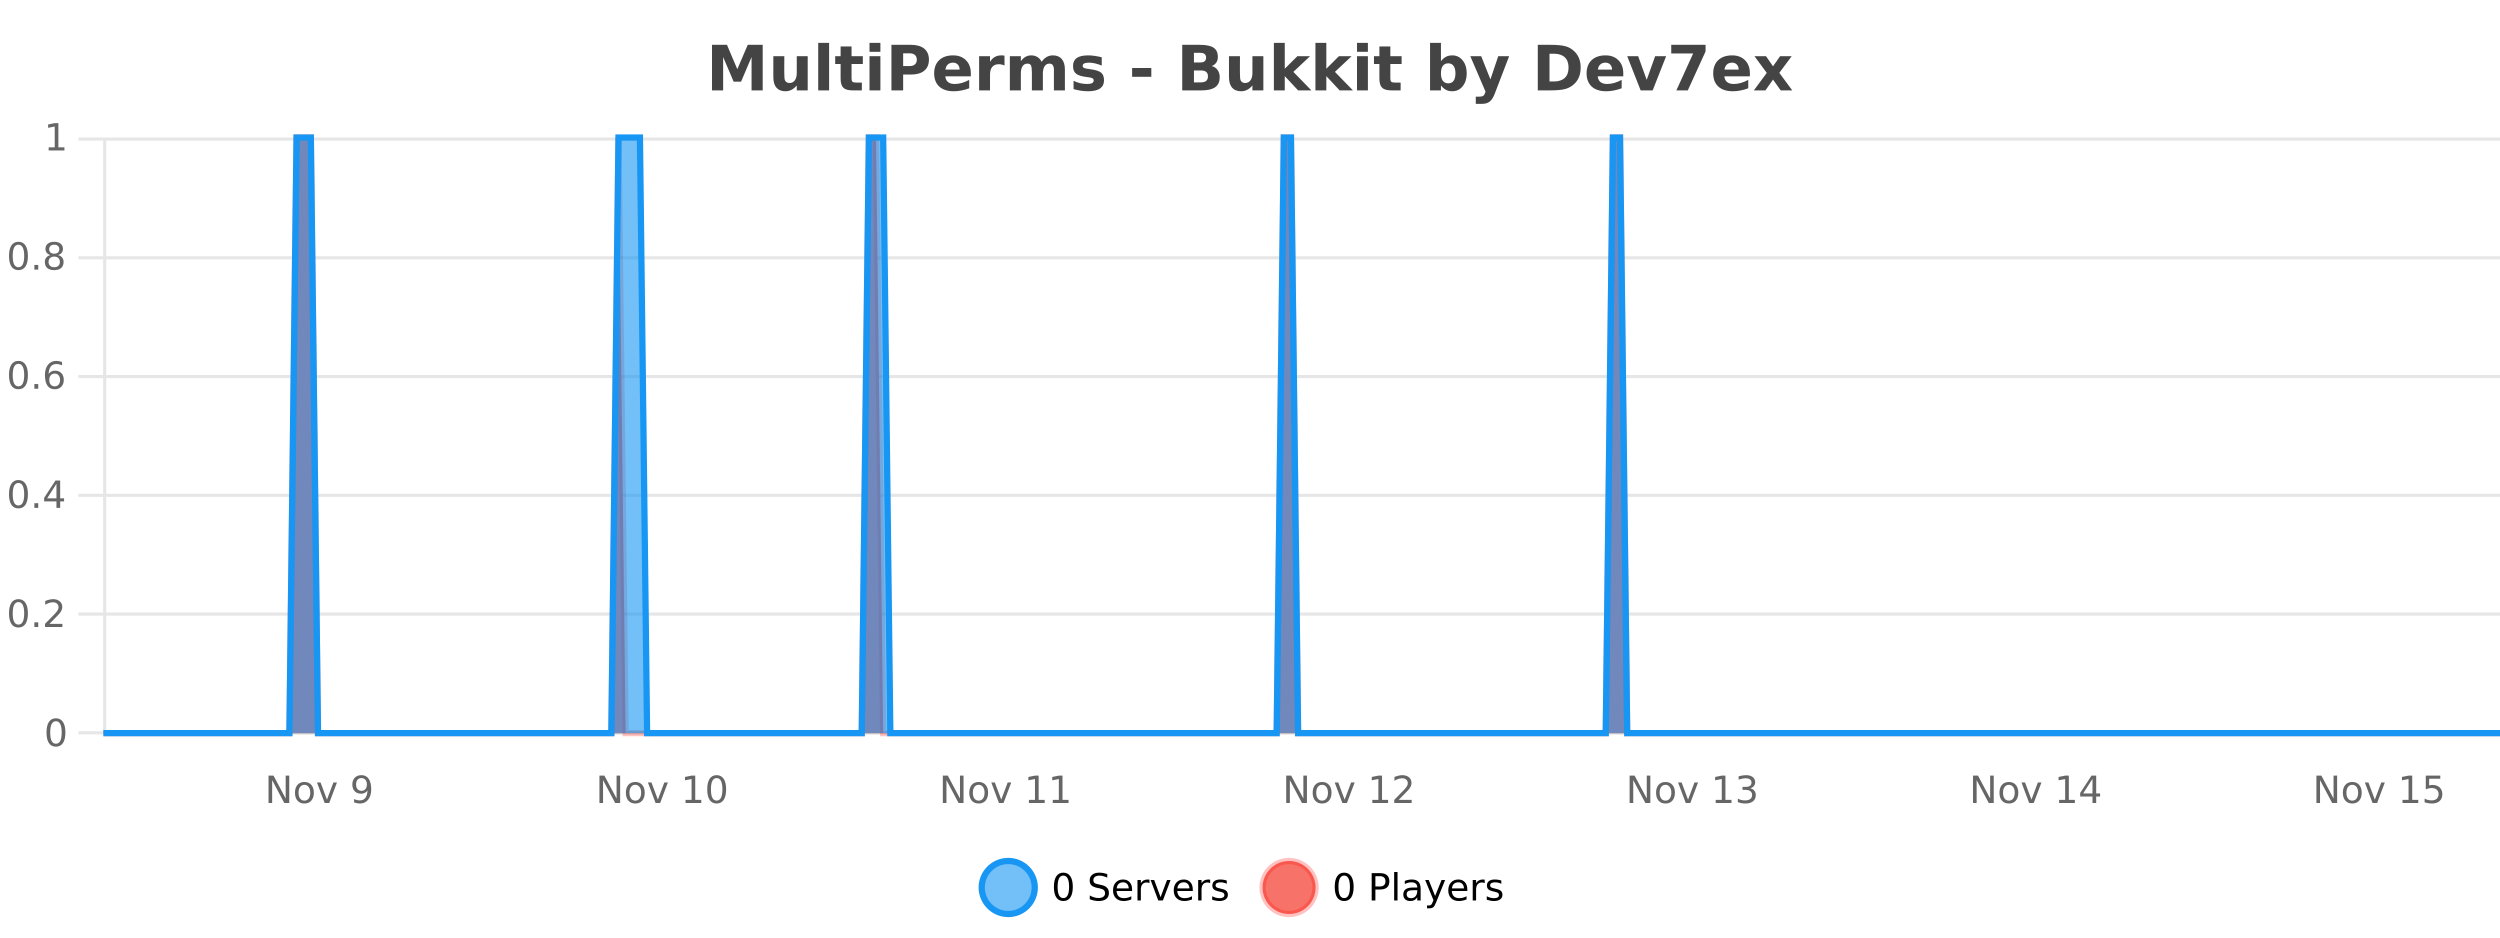 <?xml version="1.0" encoding="UTF-8"?>
<svg xmlns="http://www.w3.org/2000/svg" xmlns:xlink="http://www.w3.org/1999/xlink" width="800pt" height="300pt" viewBox="0 0 800 300" version="1.1">
<defs>
<clipPath id="clip1">
  <path d="M 285 263 L 360 263 L 360 300 L 285 300 Z M 285 263 "/>
</clipPath>
<clipPath id="clip2">
  <path d="M 375 263 L 450 263 L 450 300 L 375 300 Z M 375 263 "/>
</clipPath>
<clipPath id="clip3">
  <path d="M 33.086 44 L 800 44 L 800 234.602 L 33.086 234.602 Z M 33.086 44 "/>
</clipPath>
<clipPath id="clip4">
  <path d="M 32.086 43 L 800 43 L 800 235.602 L 32.086 235.602 Z M 32.086 43 "/>
</clipPath>
<clipPath id="clip5">
  <path d="M 33.086 44 L 800 44 L 800 234.602 L 33.086 234.602 Z M 33.086 44 "/>
</clipPath>
<clipPath id="clip6">
  <path d="M 32.086 43 L 800 43 L 800 235.602 L 32.086 235.602 Z M 32.086 43 "/>
</clipPath>
</defs>
<g id="surface95971">
<rect x="0" y="0" width="800" height="300" style="fill:rgb(100%,100%,100%);fill-opacity:1;stroke:none;"/>
<path style="fill:none;stroke-width:1;stroke-linecap:butt;stroke-linejoin:miter;stroke:rgb(0%,0%,0%);stroke-opacity:0.098;stroke-miterlimit:10;" d="M 34 234.5 L 800 234.5 "/>
<path style="fill:none;stroke-width:1;stroke-linecap:butt;stroke-linejoin:miter;stroke:rgb(0%,0%,0%);stroke-opacity:0.098;stroke-miterlimit:10;" d="M 25.086 234.5 L 33 234.5 "/>
<path style="fill:none;stroke-width:1;stroke-linecap:butt;stroke-linejoin:miter;stroke:rgb(0%,0%,0%);stroke-opacity:0.098;stroke-miterlimit:10;" d="M 34 196.5 L 800 196.5 "/>
<path style="fill:none;stroke-width:1;stroke-linecap:butt;stroke-linejoin:miter;stroke:rgb(0%,0%,0%);stroke-opacity:0.098;stroke-miterlimit:10;" d="M 25.086 196.5 L 33 196.5 "/>
<path style="fill:none;stroke-width:1;stroke-linecap:butt;stroke-linejoin:miter;stroke:rgb(0%,0%,0%);stroke-opacity:0.098;stroke-miterlimit:10;" d="M 34 158.5 L 800 158.5 "/>
<path style="fill:none;stroke-width:1;stroke-linecap:butt;stroke-linejoin:miter;stroke:rgb(0%,0%,0%);stroke-opacity:0.098;stroke-miterlimit:10;" d="M 25.086 158.5 L 33 158.5 "/>
<path style="fill:none;stroke-width:1;stroke-linecap:butt;stroke-linejoin:miter;stroke:rgb(0%,0%,0%);stroke-opacity:0.098;stroke-miterlimit:10;" d="M 34 120.5 L 800 120.5 "/>
<path style="fill:none;stroke-width:1;stroke-linecap:butt;stroke-linejoin:miter;stroke:rgb(0%,0%,0%);stroke-opacity:0.098;stroke-miterlimit:10;" d="M 25.086 120.5 L 33 120.5 "/>
<path style="fill:none;stroke-width:1;stroke-linecap:butt;stroke-linejoin:miter;stroke:rgb(0%,0%,0%);stroke-opacity:0.098;stroke-miterlimit:10;" d="M 34 82.5 L 800 82.5 "/>
<path style="fill:none;stroke-width:1;stroke-linecap:butt;stroke-linejoin:miter;stroke:rgb(0%,0%,0%);stroke-opacity:0.098;stroke-miterlimit:10;" d="M 25.086 82.5 L 33 82.5 "/>
<path style="fill:none;stroke-width:1;stroke-linecap:butt;stroke-linejoin:miter;stroke:rgb(0%,0%,0%);stroke-opacity:0.098;stroke-miterlimit:10;" d="M 34 44.5 L 800 44.5 "/>
<path style="fill:none;stroke-width:1;stroke-linecap:butt;stroke-linejoin:miter;stroke:rgb(0%,0%,0%);stroke-opacity:0.098;stroke-miterlimit:10;" d="M 25.086 44.5 L 33 44.5 "/>
<path style=" stroke:none;fill-rule:nonzero;fill:rgb(9.02%,58.824%,95.294%);fill-opacity:0.6;" d="M 331.121 284 C 331.121 288.688 327.324 292.484 322.637 292.484 C 317.953 292.484 314.152 288.688 314.152 284 C 314.152 279.312 317.953 275.516 322.637 275.516 C 327.324 275.516 331.121 279.312 331.121 284 Z M 331.121 284 "/>
<g clip-path="url(#clip1)" clip-rule="nonzero">
<path style="fill:none;stroke-width:2;stroke-linecap:butt;stroke-linejoin:miter;stroke:rgb(9.02%,58.824%,95.294%);stroke-opacity:1;stroke-miterlimit:10;" d="M 331.121 284 C 331.121 288.688 327.324 292.484 322.637 292.484 C 317.953 292.484 314.152 288.688 314.152 284 C 314.152 279.312 317.953 275.516 322.637 275.516 C 327.324 275.516 331.121 279.312 331.121 284 Z M 331.121 284 "/>
</g>
<path style=" stroke:none;fill-rule:nonzero;fill:rgb(0%,0%,0%);fill-opacity:1;" d="M 340.266 280.188 C 339.66 280.188 339.203 280.492 338.891 281.094 C 338.586 281.688 338.438 282.59 338.438 283.797 C 338.438 284.996 338.586 285.898 338.891 286.5 C 339.203 287.094 339.66 287.391 340.266 287.391 C 340.879 287.391 341.336 287.094 341.641 286.5 C 341.953 285.898 342.109 284.996 342.109 283.797 C 342.109 282.59 341.953 281.688 341.641 281.094 C 341.336 280.492 340.879 280.188 340.266 280.188 Z M 340.266 279.25 C 341.242 279.25 341.992 279.641 342.516 280.422 C 343.035 281.195 343.297 282.32 343.297 283.797 C 343.297 285.266 343.035 286.391 342.516 287.172 C 341.992 287.945 341.242 288.328 340.266 288.328 C 339.285 288.328 338.535 287.945 338.016 287.172 C 337.504 286.391 337.25 285.266 337.25 283.797 C 337.25 282.32 337.504 281.195 338.016 280.422 C 338.535 279.641 339.285 279.25 340.266 279.25 Z M 354.32 279.688 L 354.32 280.844 C 353.871 280.637 353.445 280.48 353.039 280.375 C 352.641 280.262 352.262 280.203 351.898 280.203 C 351.25 280.203 350.75 280.328 350.398 280.578 C 350.055 280.828 349.883 281.188 349.883 281.656 C 349.883 282.043 349.996 282.336 350.227 282.531 C 350.453 282.73 350.898 282.887 351.555 283 L 352.258 283.156 C 353.141 283.324 353.793 283.621 354.211 284.047 C 354.637 284.465 354.852 285.027 354.852 285.734 C 354.852 286.59 354.562 287.234 353.992 287.672 C 353.43 288.109 352.594 288.328 351.492 288.328 C 351.086 288.328 350.648 288.281 350.18 288.188 C 349.711 288.094 349.227 287.953 348.727 287.766 L 348.727 286.547 C 349.203 286.82 349.672 287.023 350.133 287.156 C 350.602 287.293 351.055 287.359 351.492 287.359 C 352.168 287.359 352.688 287.23 353.055 286.969 C 353.43 286.699 353.617 286.32 353.617 285.828 C 353.617 285.402 353.48 285.07 353.211 284.828 C 352.949 284.578 352.516 284.398 351.914 284.281 L 351.195 284.141 C 350.309 283.965 349.668 283.688 349.273 283.312 C 348.887 282.938 348.695 282.418 348.695 281.75 C 348.695 280.969 348.965 280.359 349.508 279.922 C 350.047 279.477 350.797 279.25 351.758 279.25 C 352.172 279.25 352.59 279.289 353.008 279.359 C 353.434 279.434 353.871 279.543 354.32 279.688 Z M 362.266 284.609 L 362.266 285.125 L 357.297 285.125 C 357.348 285.875 357.57 286.445 357.969 286.828 C 358.375 287.215 358.93 287.406 359.641 287.406 C 360.055 287.406 360.457 287.359 360.844 287.266 C 361.238 287.164 361.629 287.008 362.016 286.797 L 362.016 287.828 C 361.617 287.984 361.219 288.105 360.812 288.188 C 360.406 288.281 359.992 288.328 359.578 288.328 C 358.535 288.328 357.707 288.027 357.094 287.422 C 356.477 286.809 356.172 285.98 356.172 284.938 C 356.172 283.867 356.461 283.016 357.047 282.391 C 357.629 281.758 358.41 281.438 359.391 281.438 C 360.273 281.438 360.973 281.727 361.484 282.297 C 362.004 282.859 362.266 283.633 362.266 284.609 Z M 361.188 284.281 C 361.176 283.699 361.008 283.23 360.688 282.875 C 360.363 282.523 359.938 282.344 359.406 282.344 C 358.801 282.344 358.316 282.516 357.953 282.859 C 357.598 283.203 357.395 283.684 357.344 284.297 Z M 367.836 282.594 C 367.711 282.531 367.574 282.484 367.43 282.453 C 367.293 282.414 367.137 282.391 366.961 282.391 C 366.355 282.391 365.887 282.59 365.555 282.984 C 365.23 283.383 365.07 283.953 365.07 284.703 L 365.07 288.156 L 363.992 288.156 L 363.992 281.594 L 365.07 281.594 L 365.07 282.609 C 365.297 282.215 365.594 281.922 365.961 281.734 C 366.324 281.539 366.766 281.438 367.289 281.438 C 367.359 281.438 367.438 281.445 367.523 281.453 C 367.617 281.465 367.715 281.48 367.82 281.5 Z M 368.195 281.594 L 369.336 281.594 L 371.383 287.094 L 373.445 281.594 L 374.586 281.594 L 372.117 288.156 L 370.648 288.156 Z M 381.688 284.609 L 381.688 285.125 L 376.719 285.125 C 376.77 285.875 376.992 286.445 377.391 286.828 C 377.797 287.215 378.352 287.406 379.062 287.406 C 379.477 287.406 379.879 287.359 380.266 287.266 C 380.66 287.164 381.051 287.008 381.438 286.797 L 381.438 287.828 C 381.039 287.984 380.641 288.105 380.234 288.188 C 379.828 288.281 379.414 288.328 379 288.328 C 377.957 288.328 377.129 288.027 376.516 287.422 C 375.898 286.809 375.594 285.98 375.594 284.938 C 375.594 283.867 375.883 283.016 376.469 282.391 C 377.051 281.758 377.832 281.438 378.812 281.438 C 379.695 281.438 380.395 281.727 380.906 282.297 C 381.426 282.859 381.688 283.633 381.688 284.609 Z M 380.609 284.281 C 380.598 283.699 380.43 283.23 380.109 282.875 C 379.785 282.523 379.359 282.344 378.828 282.344 C 378.223 282.344 377.738 282.516 377.375 282.859 C 377.02 283.203 376.816 283.684 376.766 284.297 Z M 387.258 282.594 C 387.133 282.531 386.996 282.484 386.852 282.453 C 386.715 282.414 386.559 282.391 386.383 282.391 C 385.777 282.391 385.309 282.59 384.977 282.984 C 384.652 283.383 384.492 283.953 384.492 284.703 L 384.492 288.156 L 383.414 288.156 L 383.414 281.594 L 384.492 281.594 L 384.492 282.609 C 384.719 282.215 385.016 281.922 385.383 281.734 C 385.746 281.539 386.188 281.438 386.711 281.438 C 386.781 281.438 386.859 281.445 386.945 281.453 C 387.039 281.465 387.137 281.48 387.242 281.5 Z M 392.562 281.781 L 392.562 282.812 C 392.258 282.656 391.941 282.543 391.609 282.469 C 391.285 282.387 390.945 282.344 390.594 282.344 C 390.062 282.344 389.66 282.43 389.391 282.594 C 389.117 282.75 388.984 282.996 388.984 283.328 C 388.984 283.578 389.078 283.777 389.266 283.922 C 389.461 284.059 389.852 284.188 390.438 284.312 L 390.797 284.406 C 391.566 284.562 392.113 284.793 392.438 285.094 C 392.758 285.398 392.922 285.812 392.922 286.344 C 392.922 286.961 392.676 287.445 392.188 287.797 C 391.707 288.152 391.047 288.328 390.203 288.328 C 389.848 288.328 389.477 288.289 389.094 288.219 C 388.719 288.156 388.32 288.059 387.906 287.922 L 387.906 286.797 C 388.301 287.008 388.691 287.164 389.078 287.266 C 389.461 287.371 389.848 287.422 390.234 287.422 C 390.734 287.422 391.117 287.34 391.391 287.172 C 391.672 286.996 391.812 286.746 391.812 286.422 C 391.812 286.133 391.711 285.906 391.516 285.75 C 391.316 285.594 390.883 285.445 390.219 285.297 L 389.844 285.219 C 389.176 285.074 388.691 284.855 388.391 284.562 C 388.098 284.273 387.953 283.875 387.953 283.375 C 387.953 282.75 388.172 282.273 388.609 281.938 C 389.047 281.605 389.664 281.438 390.469 281.438 C 390.863 281.438 391.238 281.469 391.594 281.531 C 391.945 281.586 392.27 281.668 392.562 281.781 Z M 332.637 277.016 "/>
<path style=" stroke:none;fill-rule:nonzero;fill:rgb(96.863%,44.706%,40.784%);fill-opacity:1;" d="M 420.988 284 C 420.988 288.688 417.191 292.484 412.504 292.484 C 407.82 292.484 404.02 288.688 404.02 284 C 404.02 279.312 407.82 275.516 412.504 275.516 C 417.191 275.516 420.988 279.312 420.988 284 Z M 420.988 284 "/>
<g clip-path="url(#clip2)" clip-rule="nonzero">
<path style="fill:none;stroke-width:2;stroke-linecap:butt;stroke-linejoin:miter;stroke:rgb(100%,4.706%,0%);stroke-opacity:0.247;stroke-miterlimit:10;" d="M 420.988 284 C 420.988 288.688 417.191 292.484 412.504 292.484 C 407.82 292.484 404.02 288.688 404.02 284 C 404.02 279.312 407.82 275.516 412.504 275.516 C 417.191 275.516 420.988 279.312 420.988 284 Z M 420.988 284 "/>
</g>
<path style=" stroke:none;fill-rule:nonzero;fill:rgb(0%,0%,0%);fill-opacity:1;" d="M 430.133 280.188 C 429.527 280.188 429.07 280.492 428.758 281.094 C 428.453 281.688 428.305 282.59 428.305 283.797 C 428.305 284.996 428.453 285.898 428.758 286.5 C 429.07 287.094 429.527 287.391 430.133 287.391 C 430.746 287.391 431.203 287.094 431.508 286.5 C 431.82 285.898 431.977 284.996 431.977 283.797 C 431.977 282.59 431.82 281.688 431.508 281.094 C 431.203 280.492 430.746 280.188 430.133 280.188 Z M 430.133 279.25 C 431.109 279.25 431.859 279.641 432.383 280.422 C 432.902 281.195 433.164 282.32 433.164 283.797 C 433.164 285.266 432.902 286.391 432.383 287.172 C 431.859 287.945 431.109 288.328 430.133 288.328 C 429.152 288.328 428.402 287.945 427.883 287.172 C 427.371 286.391 427.117 285.266 427.117 283.797 C 427.117 282.32 427.371 281.195 427.883 280.422 C 428.402 279.641 429.152 279.25 430.133 279.25 Z M 440.125 280.375 L 440.125 283.672 L 441.609 283.672 C 442.16 283.672 442.586 283.531 442.891 283.25 C 443.191 282.961 443.344 282.547 443.344 282.016 C 443.344 281.496 443.191 281.094 442.891 280.812 C 442.586 280.523 442.16 280.375 441.609 280.375 Z M 438.938 279.406 L 441.609 279.406 C 442.598 279.406 443.344 279.633 443.844 280.078 C 444.344 280.516 444.594 281.164 444.594 282.016 C 444.594 282.883 444.344 283.539 443.844 283.984 C 443.344 284.422 442.598 284.641 441.609 284.641 L 440.125 284.641 L 440.125 288.156 L 438.938 288.156 Z M 446.129 279.031 L 447.207 279.031 L 447.207 288.156 L 446.129 288.156 Z M 452.445 284.859 C 451.578 284.859 450.977 284.961 450.633 285.156 C 450.297 285.355 450.133 285.695 450.133 286.172 C 450.133 286.559 450.258 286.867 450.508 287.094 C 450.766 287.312 451.109 287.422 451.539 287.422 C 452.141 287.422 452.621 287.215 452.977 286.797 C 453.34 286.371 453.523 285.805 453.523 285.094 L 453.523 284.859 Z M 454.602 284.406 L 454.602 288.156 L 453.523 288.156 L 453.523 287.156 C 453.273 287.555 452.965 287.852 452.602 288.047 C 452.234 288.234 451.789 288.328 451.258 288.328 C 450.578 288.328 450.043 288.141 449.648 287.766 C 449.25 287.383 449.055 286.875 449.055 286.25 C 449.055 285.512 449.297 284.953 449.789 284.578 C 450.289 284.203 451.027 284.016 452.008 284.016 L 453.523 284.016 L 453.523 283.906 C 453.523 283.406 453.355 283.023 453.023 282.75 C 452.699 282.48 452.246 282.344 451.664 282.344 C 451.289 282.344 450.918 282.391 450.555 282.484 C 450.199 282.578 449.859 282.715 449.539 282.891 L 449.539 281.891 C 449.934 281.734 450.312 281.621 450.68 281.547 C 451.055 281.477 451.418 281.438 451.773 281.438 C 452.719 281.438 453.43 281.684 453.898 282.172 C 454.367 282.664 454.602 283.406 454.602 284.406 Z M 459.551 288.766 C 459.246 289.547 458.949 290.055 458.66 290.297 C 458.367 290.535 457.98 290.656 457.504 290.656 L 456.645 290.656 L 456.645 289.75 L 457.27 289.75 C 457.57 289.75 457.801 289.676 457.957 289.531 C 458.121 289.395 458.305 289.066 458.504 288.547 L 458.707 288.047 L 456.051 281.594 L 457.191 281.594 L 459.238 286.719 L 461.301 281.594 L 462.441 281.594 Z M 469.543 284.609 L 469.543 285.125 L 464.574 285.125 C 464.625 285.875 464.848 286.445 465.246 286.828 C 465.652 287.215 466.207 287.406 466.918 287.406 C 467.332 287.406 467.734 287.359 468.121 287.266 C 468.516 287.164 468.906 287.008 469.293 286.797 L 469.293 287.828 C 468.895 287.984 468.496 288.105 468.09 288.188 C 467.684 288.281 467.27 288.328 466.855 288.328 C 465.812 288.328 464.984 288.027 464.371 287.422 C 463.754 286.809 463.449 285.98 463.449 284.938 C 463.449 283.867 463.738 283.016 464.324 282.391 C 464.906 281.758 465.688 281.438 466.668 281.438 C 467.551 281.438 468.25 281.727 468.762 282.297 C 469.281 282.859 469.543 283.633 469.543 284.609 Z M 468.465 284.281 C 468.453 283.699 468.285 283.23 467.965 282.875 C 467.641 282.523 467.215 282.344 466.684 282.344 C 466.078 282.344 465.594 282.516 465.23 282.859 C 464.875 283.203 464.672 283.684 464.621 284.297 Z M 475.113 282.594 C 474.988 282.531 474.852 282.484 474.707 282.453 C 474.57 282.414 474.414 282.391 474.238 282.391 C 473.633 282.391 473.164 282.59 472.832 282.984 C 472.508 283.383 472.348 283.953 472.348 284.703 L 472.348 288.156 L 471.27 288.156 L 471.27 281.594 L 472.348 281.594 L 472.348 282.609 C 472.574 282.215 472.871 281.922 473.238 281.734 C 473.602 281.539 474.043 281.438 474.566 281.438 C 474.637 281.438 474.715 281.445 474.801 281.453 C 474.895 281.465 474.992 281.48 475.098 281.5 Z M 480.422 281.781 L 480.422 282.812 C 480.117 282.656 479.801 282.543 479.469 282.469 C 479.145 282.387 478.805 282.344 478.453 282.344 C 477.922 282.344 477.52 282.43 477.25 282.594 C 476.977 282.75 476.844 282.996 476.844 283.328 C 476.844 283.578 476.938 283.777 477.125 283.922 C 477.32 284.059 477.711 284.188 478.297 284.312 L 478.656 284.406 C 479.426 284.562 479.973 284.793 480.297 285.094 C 480.617 285.398 480.781 285.812 480.781 286.344 C 480.781 286.961 480.535 287.445 480.047 287.797 C 479.566 288.152 478.906 288.328 478.062 288.328 C 477.707 288.328 477.336 288.289 476.953 288.219 C 476.578 288.156 476.18 288.059 475.766 287.922 L 475.766 286.797 C 476.16 287.008 476.551 287.164 476.938 287.266 C 477.32 287.371 477.707 287.422 478.094 287.422 C 478.594 287.422 478.977 287.34 479.25 287.172 C 479.531 286.996 479.672 286.746 479.672 286.422 C 479.672 286.133 479.57 285.906 479.375 285.75 C 479.176 285.594 478.742 285.445 478.078 285.297 L 477.703 285.219 C 477.035 285.074 476.551 284.855 476.25 284.562 C 475.957 284.273 475.812 283.875 475.812 283.375 C 475.812 282.75 476.031 282.273 476.469 281.938 C 476.906 281.605 477.523 281.438 478.328 281.438 C 478.723 281.438 479.098 281.469 479.453 281.531 C 479.805 281.586 480.129 281.668 480.422 281.781 Z M 422.504 277.016 "/>
<path style=" stroke:none;fill-rule:nonzero;fill:rgb(26.667%,26.667%,26.667%);fill-opacity:1;" d="M 227.844 14.344 L 232.625 14.344 L 235.938 22.141 L 239.281 14.344 L 244.062 14.344 L 244.062 28.922 L 240.5 28.922 L 240.5 18.25 L 237.141 26.125 L 234.766 26.125 L 231.406 18.25 L 231.406 28.922 L 227.844 28.922 Z M 247.465 24.656 L 247.465 17.984 L 250.98 17.984 L 250.98 19.078 C 250.98 19.672 250.973 20.418 250.965 21.312 C 250.965 22.211 250.965 22.805 250.965 23.094 C 250.965 23.98 250.984 24.617 251.027 25 C 251.078 25.387 251.156 25.668 251.262 25.844 C 251.406 26.074 251.594 26.25 251.824 26.375 C 252.051 26.5 252.316 26.562 252.621 26.562 C 253.348 26.562 253.922 26.281 254.34 25.719 C 254.754 25.156 254.965 24.383 254.965 23.391 L 254.965 17.984 L 258.465 17.984 L 258.465 28.922 L 254.965 28.922 L 254.965 27.344 C 254.434 27.98 253.871 28.449 253.277 28.75 C 252.691 29.051 252.047 29.203 251.34 29.203 C 250.078 29.203 249.113 28.82 248.449 28.047 C 247.793 27.266 247.465 26.137 247.465 24.656 Z M 261.828 13.719 L 265.312 13.719 L 265.312 28.922 L 261.828 28.922 Z M 272.496 14.875 L 272.496 17.984 L 276.105 17.984 L 276.105 20.484 L 272.496 20.484 L 272.496 25.125 C 272.496 25.637 272.594 25.98 272.793 26.156 C 273 26.336 273.402 26.422 273.996 26.422 L 275.793 26.422 L 275.793 28.922 L 272.793 28.922 C 271.418 28.922 270.438 28.637 269.855 28.062 C 269.281 27.48 268.996 26.5 268.996 25.125 L 268.996 20.484 L 267.262 20.484 L 267.262 17.984 L 268.996 17.984 L 268.996 14.875 Z M 278.242 17.984 L 281.727 17.984 L 281.727 28.922 L 278.242 28.922 Z M 278.242 13.719 L 281.727 13.719 L 281.727 16.578 L 278.242 16.578 Z M 285.258 14.344 L 291.492 14.344 C 293.344 14.344 294.766 14.758 295.758 15.578 C 296.758 16.402 297.258 17.574 297.258 19.094 C 297.258 20.625 296.758 21.805 295.758 22.625 C 294.766 23.449 293.344 23.859 291.492 23.859 L 289.008 23.859 L 289.008 28.922 L 285.258 28.922 Z M 289.008 17.062 L 289.008 21.141 L 291.086 21.141 C 291.812 21.141 292.375 20.965 292.773 20.609 C 293.18 20.258 293.383 19.75 293.383 19.094 C 293.383 18.449 293.18 17.949 292.773 17.594 C 292.375 17.242 291.812 17.062 291.086 17.062 Z M 310.664 23.422 L 310.664 24.422 L 302.492 24.422 C 302.574 25.246 302.871 25.859 303.383 26.266 C 303.891 26.672 304.602 26.875 305.508 26.875 C 306.246 26.875 307 26.766 307.773 26.547 C 308.543 26.328 309.336 26 310.148 25.562 L 310.148 28.25 C 309.324 28.562 308.496 28.797 307.664 28.953 C 306.84 29.117 306.016 29.203 305.195 29.203 C 303.215 29.203 301.672 28.703 300.57 27.703 C 299.477 26.695 298.93 25.281 298.93 23.469 C 298.93 21.68 299.465 20.273 300.539 19.25 C 301.621 18.23 303.105 17.719 304.992 17.719 C 306.711 17.719 308.086 18.242 309.117 19.281 C 310.148 20.312 310.664 21.695 310.664 23.422 Z M 307.07 22.266 C 307.07 21.602 306.875 21.062 306.492 20.656 C 306.105 20.25 305.602 20.047 304.977 20.047 C 304.297 20.047 303.746 20.242 303.32 20.625 C 302.902 21 302.641 21.547 302.539 22.266 Z M 321.445 20.969 C 321.133 20.824 320.824 20.719 320.523 20.656 C 320.219 20.586 319.918 20.547 319.617 20.547 C 318.711 20.547 318.012 20.836 317.523 21.406 C 317.043 21.98 316.805 22.805 316.805 23.875 L 316.805 28.922 L 313.32 28.922 L 313.32 17.984 L 316.805 17.984 L 316.805 19.781 C 317.25 19.062 317.766 18.543 318.352 18.219 C 318.934 17.887 319.633 17.719 320.445 17.719 C 320.57 17.719 320.699 17.727 320.836 17.734 C 320.969 17.746 321.168 17.766 321.43 17.797 Z M 333.312 19.797 C 333.758 19.121 334.285 18.605 334.891 18.25 C 335.504 17.898 336.176 17.719 336.906 17.719 C 338.156 17.719 339.109 18.109 339.766 18.891 C 340.43 19.664 340.766 20.789 340.766 22.266 L 340.766 28.922 L 337.25 28.922 L 337.25 23.219 C 337.25 23.137 337.25 23.047 337.25 22.953 C 337.258 22.859 337.266 22.73 337.266 22.562 C 337.266 21.793 337.148 21.234 336.922 20.891 C 336.691 20.539 336.32 20.359 335.812 20.359 C 335.156 20.359 334.645 20.637 334.281 21.188 C 333.914 21.73 333.727 22.516 333.719 23.547 L 333.719 28.922 L 330.203 28.922 L 330.203 23.219 C 330.203 22.012 330.098 21.234 329.891 20.891 C 329.68 20.539 329.312 20.359 328.781 20.359 C 328.102 20.359 327.582 20.637 327.219 21.188 C 326.852 21.73 326.672 22.516 326.672 23.547 L 326.672 28.922 L 323.156 28.922 L 323.156 17.984 L 326.672 17.984 L 326.672 19.578 C 327.109 18.965 327.602 18.5 328.156 18.188 C 328.707 17.875 329.32 17.719 330 17.719 C 330.75 17.719 331.414 17.902 332 18.266 C 332.582 18.633 333.02 19.141 333.312 19.797 Z M 352.555 18.328 L 352.555 20.984 C 351.812 20.672 351.094 20.438 350.398 20.281 C 349.699 20.125 349.039 20.047 348.414 20.047 C 347.758 20.047 347.266 20.133 346.945 20.297 C 346.621 20.465 346.461 20.719 346.461 21.062 C 346.461 21.344 346.578 21.559 346.82 21.703 C 347.07 21.852 347.508 21.961 348.133 22.031 L 348.758 22.125 C 350.547 22.355 351.75 22.73 352.367 23.25 C 352.98 23.773 353.289 24.59 353.289 25.703 C 353.289 26.871 352.855 27.746 351.992 28.328 C 351.137 28.914 349.859 29.203 348.164 29.203 C 347.434 29.203 346.684 29.145 345.914 29.031 C 345.141 28.918 344.352 28.746 343.539 28.516 L 343.539 25.859 C 344.234 26.203 344.949 26.461 345.68 26.625 C 346.406 26.793 347.152 26.875 347.914 26.875 C 348.602 26.875 349.117 26.781 349.461 26.594 C 349.805 26.406 349.977 26.125 349.977 25.75 C 349.977 25.438 349.855 25.211 349.617 25.062 C 349.375 24.906 348.902 24.789 348.195 24.703 L 347.586 24.625 C 346.023 24.43 344.93 24.07 344.305 23.547 C 343.68 23.016 343.367 22.215 343.367 21.141 C 343.367 19.984 343.762 19.125 344.555 18.562 C 345.355 18 346.574 17.719 348.211 17.719 C 348.855 17.719 349.531 17.773 350.242 17.875 C 350.949 17.969 351.719 18.121 352.555 18.328 Z M 362.281 21.75 L 368.422 21.75 L 368.422 24.578 L 362.281 24.578 Z M 384.141 19.984 C 384.734 19.984 385.18 19.855 385.484 19.594 C 385.797 19.336 385.953 18.949 385.953 18.438 C 385.953 17.938 385.797 17.559 385.484 17.297 C 385.18 17.039 384.734 16.906 384.141 16.906 L 382.062 16.906 L 382.062 19.984 Z M 384.266 26.359 C 385.023 26.359 385.594 26.203 385.969 25.891 C 386.352 25.57 386.547 25.086 386.547 24.438 C 386.547 23.805 386.359 23.328 385.984 23.016 C 385.609 22.703 385.035 22.547 384.266 22.547 L 382.062 22.547 L 382.062 26.359 Z M 387.766 21.125 C 388.578 21.355 389.203 21.789 389.641 22.422 C 390.086 23.047 390.312 23.82 390.312 24.734 C 390.312 26.141 389.832 27.195 388.875 27.891 C 387.926 28.578 386.484 28.922 384.547 28.922 L 378.312 28.922 L 378.312 14.344 L 383.953 14.344 C 385.973 14.344 387.438 14.652 388.344 15.266 C 389.258 15.871 389.719 16.852 389.719 18.203 C 389.719 18.914 389.551 19.516 389.219 20.016 C 388.883 20.508 388.398 20.875 387.766 21.125 Z M 393.273 24.656 L 393.273 17.984 L 396.789 17.984 L 396.789 19.078 C 396.789 19.672 396.781 20.418 396.773 21.312 C 396.773 22.211 396.773 22.805 396.773 23.094 C 396.773 23.98 396.793 24.617 396.836 25 C 396.887 25.387 396.965 25.668 397.07 25.844 C 397.215 26.074 397.402 26.25 397.633 26.375 C 397.859 26.5 398.125 26.562 398.43 26.562 C 399.156 26.562 399.73 26.281 400.148 25.719 C 400.562 25.156 400.773 24.383 400.773 23.391 L 400.773 17.984 L 404.273 17.984 L 404.273 28.922 L 400.773 28.922 L 400.773 27.344 C 400.242 27.98 399.68 28.449 399.086 28.75 C 398.5 29.051 397.855 29.203 397.148 29.203 C 395.887 29.203 394.922 28.82 394.258 28.047 C 393.602 27.266 393.273 26.137 393.273 24.656 Z M 407.641 13.719 L 411.125 13.719 L 411.125 22 L 415.156 17.984 L 419.219 17.984 L 413.875 23 L 419.641 28.922 L 415.391 28.922 L 411.125 24.359 L 411.125 28.922 L 407.641 28.922 Z M 420.938 13.719 L 424.422 13.719 L 424.422 22 L 428.453 17.984 L 432.516 17.984 L 427.172 23 L 432.938 28.922 L 428.688 28.922 L 424.422 24.359 L 424.422 28.922 L 420.938 28.922 Z M 434.242 17.984 L 437.727 17.984 L 437.727 28.922 L 434.242 28.922 Z M 434.242 13.719 L 437.727 13.719 L 437.727 16.578 L 434.242 16.578 Z M 444.906 14.875 L 444.906 17.984 L 448.516 17.984 L 448.516 20.484 L 444.906 20.484 L 444.906 25.125 C 444.906 25.637 445.004 25.98 445.203 26.156 C 445.41 26.336 445.812 26.422 446.406 26.422 L 448.203 26.422 L 448.203 28.922 L 445.203 28.922 C 443.828 28.922 442.848 28.637 442.266 28.062 C 441.691 27.48 441.406 26.5 441.406 25.125 L 441.406 20.484 L 439.672 20.484 L 439.672 17.984 L 441.406 17.984 L 441.406 14.875 Z M 463.43 26.672 C 464.18 26.672 464.75 26.402 465.148 25.859 C 465.543 25.309 465.742 24.512 465.742 23.469 C 465.742 22.43 465.543 21.637 465.148 21.094 C 464.75 20.543 464.18 20.266 463.43 20.266 C 462.68 20.266 462.102 20.543 461.695 21.094 C 461.297 21.637 461.102 22.43 461.102 23.469 C 461.102 24.5 461.297 25.293 461.695 25.844 C 462.102 26.398 462.68 26.672 463.43 26.672 Z M 461.102 19.578 C 461.59 18.945 462.125 18.477 462.711 18.172 C 463.293 17.871 463.965 17.719 464.727 17.719 C 466.078 17.719 467.188 18.258 468.055 19.328 C 468.918 20.402 469.352 21.781 469.352 23.469 C 469.352 25.148 468.918 26.523 468.055 27.594 C 467.188 28.668 466.078 29.203 464.727 29.203 C 463.965 29.203 463.293 29.051 462.711 28.75 C 462.125 28.449 461.59 27.98 461.102 27.344 L 461.102 28.922 L 457.617 28.922 L 457.617 13.719 L 461.102 13.719 Z M 470.5 17.984 L 473.984 17.984 L 476.938 25.406 L 479.438 17.984 L 482.922 17.984 L 478.328 29.953 C 477.867 31.172 477.328 32.02 476.703 32.5 C 476.086 32.988 475.281 33.234 474.281 33.234 L 472.25 33.234 L 472.25 30.938 L 473.344 30.938 C 473.938 30.938 474.367 30.844 474.641 30.656 C 474.91 30.469 475.117 30.129 475.266 29.641 L 475.375 29.344 Z M 495.844 17.188 L 495.844 26.078 L 497.188 26.078 C 498.727 26.078 499.906 25.699 500.719 24.938 C 501.531 24.18 501.938 23.07 501.938 21.609 C 501.938 20.172 501.531 19.078 500.719 18.328 C 499.914 17.57 498.738 17.188 497.188 17.188 Z M 492.094 14.344 L 496.047 14.344 C 498.266 14.344 499.914 14.5 501 14.812 C 502.082 15.125 503.008 15.664 503.781 16.422 C 504.469 17.078 504.977 17.84 505.312 18.703 C 505.645 19.559 505.812 20.527 505.812 21.609 C 505.812 22.715 505.645 23.699 505.312 24.562 C 504.977 25.43 504.469 26.188 503.781 26.844 C 503 27.594 502.062 28.133 500.969 28.453 C 499.875 28.766 498.234 28.922 496.047 28.922 L 492.094 28.922 Z M 519.445 23.422 L 519.445 24.422 L 511.273 24.422 C 511.355 25.246 511.652 25.859 512.164 26.266 C 512.672 26.672 513.383 26.875 514.289 26.875 C 515.027 26.875 515.781 26.766 516.555 26.547 C 517.324 26.328 518.117 26 518.93 25.562 L 518.93 28.25 C 518.105 28.562 517.277 28.797 516.445 28.953 C 515.621 29.117 514.797 29.203 513.977 29.203 C 511.996 29.203 510.453 28.703 509.352 27.703 C 508.258 26.695 507.711 25.281 507.711 23.469 C 507.711 21.68 508.246 20.273 509.32 19.25 C 510.402 18.23 511.887 17.719 513.773 17.719 C 515.492 17.719 516.867 18.242 517.898 19.281 C 518.93 20.312 519.445 21.695 519.445 23.422 Z M 515.852 22.266 C 515.852 21.602 515.656 21.062 515.273 20.656 C 514.887 20.25 514.383 20.047 513.758 20.047 C 513.078 20.047 512.527 20.242 512.102 20.625 C 511.684 21 511.422 21.547 511.32 22.266 Z M 520.711 17.984 L 524.211 17.984 L 526.945 25.547 L 529.648 17.984 L 533.164 17.984 L 528.852 28.922 L 525.008 28.922 Z M 534.797 14.344 L 545.781 14.344 L 545.781 16.453 L 540.094 28.922 L 536.438 28.922 L 541.812 17.109 L 534.797 17.109 Z M 559.961 23.422 L 559.961 24.422 L 551.789 24.422 C 551.871 25.246 552.168 25.859 552.68 26.266 C 553.188 26.672 553.898 26.875 554.805 26.875 C 555.543 26.875 556.297 26.766 557.07 26.547 C 557.84 26.328 558.633 26 559.445 25.562 L 559.445 28.25 C 558.621 28.562 557.793 28.797 556.961 28.953 C 556.137 29.117 555.312 29.203 554.492 29.203 C 552.512 29.203 550.969 28.703 549.867 27.703 C 548.773 26.695 548.227 25.281 548.227 23.469 C 548.227 21.68 548.762 20.273 549.836 19.25 C 550.918 18.23 552.402 17.719 554.289 17.719 C 556.008 17.719 557.383 18.242 558.414 19.281 C 559.445 20.312 559.961 21.695 559.961 23.422 Z M 556.367 22.266 C 556.367 21.602 556.172 21.062 555.789 20.656 C 555.402 20.25 554.898 20.047 554.273 20.047 C 553.594 20.047 553.043 20.242 552.617 20.625 C 552.199 21 551.938 21.547 551.836 22.266 Z M 565.367 23.328 L 561.43 17.984 L 565.133 17.984 L 567.367 21.219 L 569.633 17.984 L 573.336 17.984 L 569.383 23.312 L 573.523 28.922 L 569.82 28.922 L 567.367 25.469 L 564.93 28.922 L 561.227 28.922 Z M 226 10.359 "/>
<path style="fill:none;stroke-width:1;stroke-linecap:butt;stroke-linejoin:miter;stroke:rgb(0%,0%,0%);stroke-opacity:0.098;stroke-miterlimit:10;" d="M 33 234.5 L 801 234.5 "/>
<path style=" stroke:none;fill-rule:nonzero;fill:rgb(40%,40%,40%);fill-opacity:1;" d="M 85.934 248.203 L 87.527 248.203 L 91.418 255.516 L 91.418 248.203 L 92.559 248.203 L 92.559 256.953 L 90.965 256.953 L 87.09 249.641 L 87.09 256.953 L 85.934 256.953 Z M 97.41 251.141 C 96.836 251.141 96.379 251.371 96.035 251.828 C 95.699 252.277 95.535 252.891 95.535 253.672 C 95.535 254.465 95.699 255.086 96.035 255.531 C 96.367 255.98 96.824 256.203 97.41 256.203 C 97.98 256.203 98.434 255.98 98.77 255.531 C 99.113 255.074 99.285 254.453 99.285 253.672 C 99.285 252.902 99.113 252.289 98.77 251.828 C 98.434 251.371 97.98 251.141 97.41 251.141 Z M 97.41 250.234 C 98.348 250.234 99.082 250.543 99.613 251.156 C 100.152 251.762 100.426 252.602 100.426 253.672 C 100.426 254.746 100.152 255.59 99.613 256.203 C 99.082 256.82 98.348 257.125 97.41 257.125 C 96.473 257.125 95.73 256.82 95.191 256.203 C 94.66 255.59 94.395 254.746 94.395 253.672 C 94.395 252.602 94.66 251.762 95.191 251.156 C 95.73 250.543 96.473 250.234 97.41 250.234 Z M 101.438 250.391 L 102.578 250.391 L 104.625 255.891 L 106.688 250.391 L 107.828 250.391 L 105.359 256.953 L 103.891 256.953 Z M 113.309 256.766 L 113.309 255.688 C 113.609 255.836 113.91 255.945 114.215 256.016 C 114.516 256.09 114.816 256.125 115.121 256.125 C 115.902 256.125 116.496 255.867 116.902 255.344 C 117.316 254.812 117.551 254.012 117.605 252.938 C 117.387 253.281 117.098 253.543 116.746 253.719 C 116.402 253.898 116.016 253.984 115.59 253.984 C 114.715 253.984 114.02 253.727 113.512 253.203 C 113 252.672 112.746 251.945 112.746 251.016 C 112.746 250.121 113.012 249.402 113.543 248.859 C 114.074 248.32 114.781 248.047 115.668 248.047 C 116.676 248.047 117.449 248.438 117.98 249.219 C 118.52 249.992 118.793 251.117 118.793 252.594 C 118.793 253.969 118.465 255.07 117.809 255.891 C 117.152 256.715 116.27 257.125 115.168 257.125 C 114.863 257.125 114.562 257.094 114.262 257.031 C 113.957 256.977 113.641 256.891 113.309 256.766 Z M 115.668 253.062 C 116.199 253.062 116.621 252.883 116.934 252.516 C 117.246 252.152 117.402 251.652 117.402 251.016 C 117.402 250.391 117.246 249.898 116.934 249.531 C 116.621 249.168 116.199 248.984 115.668 248.984 C 115.137 248.984 114.715 249.168 114.402 249.531 C 114.098 249.898 113.949 250.391 113.949 251.016 C 113.949 251.652 114.098 252.152 114.402 252.516 C 114.715 252.883 115.137 253.062 115.668 253.062 Z M 84.762 245.816 "/>
<path style=" stroke:none;fill-rule:nonzero;fill:rgb(40%,40%,40%);fill-opacity:1;" d="M 191.82 248.203 L 193.414 248.203 L 197.305 255.516 L 197.305 248.203 L 198.445 248.203 L 198.445 256.953 L 196.852 256.953 L 192.977 249.641 L 192.977 256.953 L 191.82 256.953 Z M 203.297 251.141 C 202.723 251.141 202.266 251.371 201.922 251.828 C 201.586 252.277 201.422 252.891 201.422 253.672 C 201.422 254.465 201.586 255.086 201.922 255.531 C 202.254 255.98 202.711 256.203 203.297 256.203 C 203.867 256.203 204.32 255.98 204.656 255.531 C 205 255.074 205.172 254.453 205.172 253.672 C 205.172 252.902 205 252.289 204.656 251.828 C 204.32 251.371 203.867 251.141 203.297 251.141 Z M 203.297 250.234 C 204.234 250.234 204.969 250.543 205.5 251.156 C 206.039 251.762 206.312 252.602 206.312 253.672 C 206.312 254.746 206.039 255.59 205.5 256.203 C 204.969 256.82 204.234 257.125 203.297 257.125 C 202.359 257.125 201.617 256.82 201.078 256.203 C 200.547 255.59 200.281 254.746 200.281 253.672 C 200.281 252.602 200.547 251.762 201.078 251.156 C 201.617 250.543 202.359 250.234 203.297 250.234 Z M 207.328 250.391 L 208.469 250.391 L 210.516 255.891 L 212.578 250.391 L 213.719 250.391 L 211.25 256.953 L 209.781 256.953 Z M 219.367 255.953 L 221.305 255.953 L 221.305 249.281 L 219.195 249.703 L 219.195 248.625 L 221.289 248.203 L 222.477 248.203 L 222.477 255.953 L 224.414 255.953 L 224.414 256.953 L 219.367 256.953 Z M 229.328 248.984 C 228.723 248.984 228.266 249.289 227.953 249.891 C 227.648 250.484 227.5 251.387 227.5 252.594 C 227.5 253.793 227.648 254.695 227.953 255.297 C 228.266 255.891 228.723 256.188 229.328 256.188 C 229.941 256.188 230.398 255.891 230.703 255.297 C 231.016 254.695 231.172 253.793 231.172 252.594 C 231.172 251.387 231.016 250.484 230.703 249.891 C 230.398 249.289 229.941 248.984 229.328 248.984 Z M 229.328 248.047 C 230.305 248.047 231.055 248.438 231.578 249.219 C 232.098 249.992 232.359 251.117 232.359 252.594 C 232.359 254.062 232.098 255.188 231.578 255.969 C 231.055 256.742 230.305 257.125 229.328 257.125 C 228.348 257.125 227.598 256.742 227.078 255.969 C 226.566 255.188 226.312 254.062 226.312 252.594 C 226.312 251.117 226.566 249.992 227.078 249.219 C 227.598 248.438 228.348 248.047 229.328 248.047 Z M 190.648 245.816 "/>
<path style=" stroke:none;fill-rule:nonzero;fill:rgb(40%,40%,40%);fill-opacity:1;" d="M 301.707 248.203 L 303.301 248.203 L 307.191 255.516 L 307.191 248.203 L 308.332 248.203 L 308.332 256.953 L 306.738 256.953 L 302.863 249.641 L 302.863 256.953 L 301.707 256.953 Z M 313.184 251.141 C 312.609 251.141 312.152 251.371 311.809 251.828 C 311.473 252.277 311.309 252.891 311.309 253.672 C 311.309 254.465 311.473 255.086 311.809 255.531 C 312.141 255.98 312.598 256.203 313.184 256.203 C 313.754 256.203 314.207 255.98 314.543 255.531 C 314.887 255.074 315.059 254.453 315.059 253.672 C 315.059 252.902 314.887 252.289 314.543 251.828 C 314.207 251.371 313.754 251.141 313.184 251.141 Z M 313.184 250.234 C 314.121 250.234 314.855 250.543 315.387 251.156 C 315.926 251.762 316.199 252.602 316.199 253.672 C 316.199 254.746 315.926 255.59 315.387 256.203 C 314.855 256.82 314.121 257.125 313.184 257.125 C 312.246 257.125 311.504 256.82 310.965 256.203 C 310.434 255.59 310.168 254.746 310.168 253.672 C 310.168 252.602 310.434 251.762 310.965 251.156 C 311.504 250.543 312.246 250.234 313.184 250.234 Z M 317.211 250.391 L 318.352 250.391 L 320.398 255.891 L 322.461 250.391 L 323.602 250.391 L 321.133 256.953 L 319.664 256.953 Z M 329.254 255.953 L 331.191 255.953 L 331.191 249.281 L 329.082 249.703 L 329.082 248.625 L 331.176 248.203 L 332.363 248.203 L 332.363 255.953 L 334.301 255.953 L 334.301 256.953 L 329.254 256.953 Z M 336.891 255.953 L 338.828 255.953 L 338.828 249.281 L 336.719 249.703 L 336.719 248.625 L 338.812 248.203 L 340 248.203 L 340 255.953 L 341.938 255.953 L 341.938 256.953 L 336.891 256.953 Z M 300.535 245.816 "/>
<path style=" stroke:none;fill-rule:nonzero;fill:rgb(40%,40%,40%);fill-opacity:1;" d="M 411.594 248.203 L 413.188 248.203 L 417.078 255.516 L 417.078 248.203 L 418.219 248.203 L 418.219 256.953 L 416.625 256.953 L 412.75 249.641 L 412.75 256.953 L 411.594 256.953 Z M 423.07 251.141 C 422.496 251.141 422.039 251.371 421.695 251.828 C 421.359 252.277 421.195 252.891 421.195 253.672 C 421.195 254.465 421.359 255.086 421.695 255.531 C 422.027 255.98 422.484 256.203 423.07 256.203 C 423.641 256.203 424.094 255.98 424.43 255.531 C 424.773 255.074 424.945 254.453 424.945 253.672 C 424.945 252.902 424.773 252.289 424.43 251.828 C 424.094 251.371 423.641 251.141 423.07 251.141 Z M 423.07 250.234 C 424.008 250.234 424.742 250.543 425.273 251.156 C 425.812 251.762 426.086 252.602 426.086 253.672 C 426.086 254.746 425.812 255.59 425.273 256.203 C 424.742 256.82 424.008 257.125 423.07 257.125 C 422.133 257.125 421.391 256.82 420.852 256.203 C 420.32 255.59 420.055 254.746 420.055 253.672 C 420.055 252.602 420.32 251.762 420.852 251.156 C 421.391 250.543 422.133 250.234 423.07 250.234 Z M 427.102 250.391 L 428.242 250.391 L 430.289 255.891 L 432.352 250.391 L 433.492 250.391 L 431.023 256.953 L 429.555 256.953 Z M 439.141 255.953 L 441.078 255.953 L 441.078 249.281 L 438.969 249.703 L 438.969 248.625 L 441.062 248.203 L 442.25 248.203 L 442.25 255.953 L 444.188 255.953 L 444.188 256.953 L 439.141 256.953 Z M 447.586 255.953 L 451.727 255.953 L 451.727 256.953 L 446.164 256.953 L 446.164 255.953 C 446.609 255.496 447.219 254.875 447.992 254.094 C 448.773 253.305 449.262 252.793 449.461 252.562 C 449.844 252.148 450.109 251.793 450.258 251.5 C 450.414 251.199 450.492 250.906 450.492 250.625 C 450.492 250.156 450.324 249.777 449.992 249.484 C 449.668 249.195 449.246 249.047 448.727 249.047 C 448.352 249.047 447.953 249.109 447.539 249.234 C 447.133 249.359 446.695 249.559 446.227 249.828 L 446.227 248.625 C 446.703 248.438 447.148 248.297 447.555 248.203 C 447.969 248.102 448.352 248.047 448.695 248.047 C 449.602 248.047 450.324 248.277 450.867 248.734 C 451.406 249.184 451.68 249.789 451.68 250.547 C 451.68 250.902 451.609 251.242 451.477 251.562 C 451.34 251.887 451.094 252.266 450.742 252.703 C 450.637 252.82 450.324 253.148 449.805 253.688 C 449.281 254.23 448.543 254.984 447.586 255.953 Z M 410.422 245.816 "/>
<path style=" stroke:none;fill-rule:nonzero;fill:rgb(40%,40%,40%);fill-opacity:1;" d="M 521.48 248.203 L 523.074 248.203 L 526.965 255.516 L 526.965 248.203 L 528.105 248.203 L 528.105 256.953 L 526.512 256.953 L 522.637 249.641 L 522.637 256.953 L 521.48 256.953 Z M 532.957 251.141 C 532.383 251.141 531.926 251.371 531.582 251.828 C 531.246 252.277 531.082 252.891 531.082 253.672 C 531.082 254.465 531.246 255.086 531.582 255.531 C 531.914 255.98 532.371 256.203 532.957 256.203 C 533.527 256.203 533.98 255.98 534.316 255.531 C 534.66 255.074 534.832 254.453 534.832 253.672 C 534.832 252.902 534.66 252.289 534.316 251.828 C 533.98 251.371 533.527 251.141 532.957 251.141 Z M 532.957 250.234 C 533.895 250.234 534.629 250.543 535.16 251.156 C 535.699 251.762 535.973 252.602 535.973 253.672 C 535.973 254.746 535.699 255.59 535.16 256.203 C 534.629 256.82 533.895 257.125 532.957 257.125 C 532.02 257.125 531.277 256.82 530.738 256.203 C 530.207 255.59 529.941 254.746 529.941 253.672 C 529.941 252.602 530.207 251.762 530.738 251.156 C 531.277 250.543 532.02 250.234 532.957 250.234 Z M 536.984 250.391 L 538.125 250.391 L 540.172 255.891 L 542.234 250.391 L 543.375 250.391 L 540.906 256.953 L 539.438 256.953 Z M 549.027 255.953 L 550.965 255.953 L 550.965 249.281 L 548.855 249.703 L 548.855 248.625 L 550.949 248.203 L 552.137 248.203 L 552.137 255.953 L 554.074 255.953 L 554.074 256.953 L 549.027 256.953 Z M 560.055 252.234 C 560.617 252.359 561.055 252.617 561.367 253 C 561.688 253.375 561.852 253.844 561.852 254.406 C 561.852 255.273 561.555 255.945 560.961 256.422 C 560.367 256.891 559.523 257.125 558.43 257.125 C 558.062 257.125 557.684 257.086 557.289 257.016 C 556.902 256.945 556.508 256.836 556.102 256.688 L 556.102 255.547 C 556.422 255.734 556.777 255.883 557.164 255.984 C 557.559 256.078 557.969 256.125 558.398 256.125 C 559.137 256.125 559.699 255.98 560.086 255.688 C 560.48 255.398 560.68 254.969 560.68 254.406 C 560.68 253.898 560.496 253.496 560.133 253.203 C 559.766 252.914 559.266 252.766 558.633 252.766 L 557.602 252.766 L 557.602 251.797 L 558.68 251.797 C 559.25 251.797 559.695 251.684 560.008 251.453 C 560.32 251.215 560.477 250.875 560.477 250.438 C 560.477 249.992 560.312 249.648 559.992 249.406 C 559.68 249.168 559.227 249.047 558.633 249.047 C 558.297 249.047 557.945 249.086 557.57 249.156 C 557.203 249.219 556.797 249.324 556.352 249.469 L 556.352 248.422 C 556.809 248.297 557.23 248.203 557.617 248.141 C 558.012 248.078 558.383 248.047 558.727 248.047 C 559.633 248.047 560.344 248.25 560.867 248.656 C 561.387 249.062 561.648 249.617 561.648 250.312 C 561.648 250.805 561.508 251.215 561.227 251.547 C 560.953 251.883 560.562 252.109 560.055 252.234 Z M 520.309 245.816 "/>
<path style=" stroke:none;fill-rule:nonzero;fill:rgb(40%,40%,40%);fill-opacity:1;" d="M 631.367 248.203 L 632.961 248.203 L 636.852 255.516 L 636.852 248.203 L 637.992 248.203 L 637.992 256.953 L 636.398 256.953 L 632.523 249.641 L 632.523 256.953 L 631.367 256.953 Z M 642.844 251.141 C 642.27 251.141 641.812 251.371 641.469 251.828 C 641.133 252.277 640.969 252.891 640.969 253.672 C 640.969 254.465 641.133 255.086 641.469 255.531 C 641.801 255.98 642.258 256.203 642.844 256.203 C 643.414 256.203 643.867 255.98 644.203 255.531 C 644.547 255.074 644.719 254.453 644.719 253.672 C 644.719 252.902 644.547 252.289 644.203 251.828 C 643.867 251.371 643.414 251.141 642.844 251.141 Z M 642.844 250.234 C 643.781 250.234 644.516 250.543 645.047 251.156 C 645.586 251.762 645.859 252.602 645.859 253.672 C 645.859 254.746 645.586 255.59 645.047 256.203 C 644.516 256.82 643.781 257.125 642.844 257.125 C 641.906 257.125 641.164 256.82 640.625 256.203 C 640.094 255.59 639.828 254.746 639.828 253.672 C 639.828 252.602 640.094 251.762 640.625 251.156 C 641.164 250.543 641.906 250.234 642.844 250.234 Z M 646.875 250.391 L 648.016 250.391 L 650.062 255.891 L 652.125 250.391 L 653.266 250.391 L 650.797 256.953 L 649.328 256.953 Z M 658.914 255.953 L 660.852 255.953 L 660.852 249.281 L 658.742 249.703 L 658.742 248.625 L 660.836 248.203 L 662.023 248.203 L 662.023 255.953 L 663.961 255.953 L 663.961 256.953 L 658.914 256.953 Z M 669.594 249.234 L 666.609 253.906 L 669.594 253.906 Z M 669.281 248.203 L 670.781 248.203 L 670.781 253.906 L 672.031 253.906 L 672.031 254.891 L 670.781 254.891 L 670.781 256.953 L 669.594 256.953 L 669.594 254.891 L 665.656 254.891 L 665.656 253.75 Z M 630.195 245.816 "/>
<path style=" stroke:none;fill-rule:nonzero;fill:rgb(40%,40%,40%);fill-opacity:1;" d="M 741.254 248.203 L 742.848 248.203 L 746.738 255.516 L 746.738 248.203 L 747.879 248.203 L 747.879 256.953 L 746.285 256.953 L 742.41 249.641 L 742.41 256.953 L 741.254 256.953 Z M 752.73 251.141 C 752.156 251.141 751.699 251.371 751.355 251.828 C 751.02 252.277 750.855 252.891 750.855 253.672 C 750.855 254.465 751.02 255.086 751.355 255.531 C 751.688 255.98 752.145 256.203 752.73 256.203 C 753.301 256.203 753.754 255.98 754.09 255.531 C 754.434 255.074 754.605 254.453 754.605 253.672 C 754.605 252.902 754.434 252.289 754.09 251.828 C 753.754 251.371 753.301 251.141 752.73 251.141 Z M 752.73 250.234 C 753.668 250.234 754.402 250.543 754.934 251.156 C 755.473 251.762 755.746 252.602 755.746 253.672 C 755.746 254.746 755.473 255.59 754.934 256.203 C 754.402 256.82 753.668 257.125 752.73 257.125 C 751.793 257.125 751.051 256.82 750.512 256.203 C 749.98 255.59 749.715 254.746 749.715 253.672 C 749.715 252.602 749.98 251.762 750.512 251.156 C 751.051 250.543 751.793 250.234 752.73 250.234 Z M 756.758 250.391 L 757.898 250.391 L 759.945 255.891 L 762.008 250.391 L 763.148 250.391 L 760.68 256.953 L 759.211 256.953 Z M 768.801 255.953 L 770.738 255.953 L 770.738 249.281 L 768.629 249.703 L 768.629 248.625 L 770.723 248.203 L 771.91 248.203 L 771.91 255.953 L 773.848 255.953 L 773.848 256.953 L 768.801 256.953 Z M 776.25 248.203 L 780.891 248.203 L 780.891 249.203 L 777.328 249.203 L 777.328 251.344 C 777.504 251.281 777.676 251.242 777.844 251.219 C 778.02 251.188 778.191 251.172 778.359 251.172 C 779.336 251.172 780.113 251.445 780.688 251.984 C 781.258 252.516 781.547 253.234 781.547 254.141 C 781.547 255.09 781.25 255.824 780.656 256.344 C 780.07 256.867 779.25 257.125 778.188 257.125 C 777.812 257.125 777.43 257.094 777.047 257.031 C 776.672 256.969 776.281 256.875 775.875 256.75 L 775.875 255.562 C 776.227 255.75 776.594 255.891 776.969 255.984 C 777.344 256.078 777.738 256.125 778.156 256.125 C 778.832 256.125 779.367 255.949 779.766 255.594 C 780.16 255.242 780.359 254.758 780.359 254.141 C 780.359 253.539 780.16 253.059 779.766 252.703 C 779.367 252.352 778.832 252.172 778.156 252.172 C 777.844 252.172 777.523 252.211 777.203 252.281 C 776.891 252.344 776.57 252.449 776.25 252.594 Z M 740.082 245.816 "/>
<path style="fill:none;stroke-width:1;stroke-linecap:butt;stroke-linejoin:miter;stroke:rgb(0%,0%,0%);stroke-opacity:0.098;stroke-miterlimit:10;" d="M 33.5 44 L 33.5 235 "/>
<path style=" stroke:none;fill-rule:nonzero;fill:rgb(40%,40%,40%);fill-opacity:1;" d="M 17.898 230.789 C 17.293 230.789 16.836 231.094 16.523 231.695 C 16.219 232.289 16.07 233.191 16.07 234.398 C 16.07 235.598 16.219 236.5 16.523 237.102 C 16.836 237.695 17.293 237.992 17.898 237.992 C 18.512 237.992 18.969 237.695 19.273 237.102 C 19.586 236.5 19.742 235.598 19.742 234.398 C 19.742 233.191 19.586 232.289 19.273 231.695 C 18.969 231.094 18.512 230.789 17.898 230.789 Z M 17.898 229.852 C 18.875 229.852 19.625 230.242 20.148 231.023 C 20.668 231.797 20.93 232.922 20.93 234.398 C 20.93 235.867 20.668 236.992 20.148 237.773 C 19.625 238.547 18.875 238.93 17.898 238.93 C 16.918 238.93 16.168 238.547 15.648 237.773 C 15.137 236.992 14.883 235.867 14.883 234.398 C 14.883 232.922 15.137 231.797 15.648 231.023 C 16.168 230.242 16.918 229.852 17.898 229.852 Z M 14.086 227.617 "/>
<path style=" stroke:none;fill-rule:nonzero;fill:rgb(40%,40%,40%);fill-opacity:1;" d="M 5.898 192.664 C 5.293 192.664 4.836 192.969 4.523 193.57 C 4.219 194.164 4.07 195.066 4.07 196.273 C 4.07 197.473 4.219 198.375 4.523 198.977 C 4.836 199.57 5.293 199.867 5.898 199.867 C 6.512 199.867 6.969 199.57 7.273 198.977 C 7.586 198.375 7.742 197.473 7.742 196.273 C 7.742 195.066 7.586 194.164 7.273 193.57 C 6.969 192.969 6.512 192.664 5.898 192.664 Z M 5.898 191.727 C 6.875 191.727 7.625 192.117 8.148 192.898 C 8.668 193.672 8.93 194.797 8.93 196.273 C 8.93 197.742 8.668 198.867 8.148 199.648 C 7.625 200.422 6.875 200.805 5.898 200.805 C 4.918 200.805 4.168 200.422 3.648 199.648 C 3.137 198.867 2.883 197.742 2.883 196.273 C 2.883 194.797 3.137 193.672 3.648 192.898 C 4.168 192.117 4.918 191.727 5.898 191.727 Z M 11 199.148 L 12.234 199.148 L 12.234 200.633 L 11 200.633 Z M 15.832 199.633 L 19.973 199.633 L 19.973 200.633 L 14.41 200.633 L 14.41 199.633 C 14.855 199.176 15.465 198.555 16.238 197.773 C 17.02 196.984 17.508 196.473 17.707 196.242 C 18.09 195.828 18.355 195.473 18.504 195.18 C 18.66 194.879 18.738 194.586 18.738 194.305 C 18.738 193.836 18.57 193.457 18.238 193.164 C 17.914 192.875 17.492 192.727 16.973 192.727 C 16.598 192.727 16.199 192.789 15.785 192.914 C 15.379 193.039 14.941 193.238 14.473 193.508 L 14.473 192.305 C 14.949 192.117 15.395 191.977 15.801 191.883 C 16.215 191.781 16.598 191.727 16.941 191.727 C 17.848 191.727 18.57 191.957 19.113 192.414 C 19.652 192.863 19.926 193.469 19.926 194.227 C 19.926 194.582 19.855 194.922 19.723 195.242 C 19.586 195.566 19.34 195.945 18.988 196.383 C 18.883 196.5 18.57 196.828 18.051 197.367 C 17.527 197.91 16.789 198.664 15.832 199.633 Z M 2.086 189.496 "/>
<path style=" stroke:none;fill-rule:nonzero;fill:rgb(40%,40%,40%);fill-opacity:1;" d="M 5.898 154.547 C 5.293 154.547 4.836 154.852 4.523 155.453 C 4.219 156.047 4.07 156.949 4.07 158.156 C 4.07 159.355 4.219 160.258 4.523 160.859 C 4.836 161.453 5.293 161.75 5.898 161.75 C 6.512 161.75 6.969 161.453 7.273 160.859 C 7.586 160.258 7.742 159.355 7.742 158.156 C 7.742 156.949 7.586 156.047 7.273 155.453 C 6.969 154.852 6.512 154.547 5.898 154.547 Z M 5.898 153.609 C 6.875 153.609 7.625 154 8.148 154.781 C 8.668 155.555 8.93 156.68 8.93 158.156 C 8.93 159.625 8.668 160.75 8.148 161.531 C 7.625 162.305 6.875 162.688 5.898 162.688 C 4.918 162.688 4.168 162.305 3.648 161.531 C 3.137 160.75 2.883 159.625 2.883 158.156 C 2.883 156.68 3.137 155.555 3.648 154.781 C 4.168 154 4.918 153.609 5.898 153.609 Z M 11 161.031 L 12.234 161.031 L 12.234 162.516 L 11 162.516 Z M 18.066 154.797 L 15.082 159.469 L 18.066 159.469 Z M 17.754 153.766 L 19.254 153.766 L 19.254 159.469 L 20.504 159.469 L 20.504 160.453 L 19.254 160.453 L 19.254 162.516 L 18.066 162.516 L 18.066 160.453 L 14.129 160.453 L 14.129 159.312 Z M 2.086 151.375 "/>
<path style=" stroke:none;fill-rule:nonzero;fill:rgb(40%,40%,40%);fill-opacity:1;" d="M 5.898 116.422 C 5.293 116.422 4.836 116.727 4.523 117.328 C 4.219 117.922 4.07 118.824 4.07 120.031 C 4.07 121.23 4.219 122.133 4.523 122.734 C 4.836 123.328 5.293 123.625 5.898 123.625 C 6.512 123.625 6.969 123.328 7.273 122.734 C 7.586 122.133 7.742 121.23 7.742 120.031 C 7.742 118.824 7.586 117.922 7.273 117.328 C 6.969 116.727 6.512 116.422 5.898 116.422 Z M 5.898 115.484 C 6.875 115.484 7.625 115.875 8.148 116.656 C 8.668 117.43 8.93 118.555 8.93 120.031 C 8.93 121.5 8.668 122.625 8.148 123.406 C 7.625 124.18 6.875 124.562 5.898 124.562 C 4.918 124.562 4.168 124.18 3.648 123.406 C 3.137 122.625 2.883 121.5 2.883 120.031 C 2.883 118.555 3.137 117.43 3.648 116.656 C 4.168 115.875 4.918 115.484 5.898 115.484 Z M 11 122.906 L 12.234 122.906 L 12.234 124.391 L 11 124.391 Z M 17.504 119.547 C 16.973 119.547 16.551 119.73 16.238 120.094 C 15.926 120.461 15.77 120.953 15.77 121.578 C 15.77 122.215 15.926 122.715 16.238 123.078 C 16.551 123.445 16.973 123.625 17.504 123.625 C 18.035 123.625 18.449 123.445 18.754 123.078 C 19.066 122.715 19.223 122.215 19.223 121.578 C 19.223 120.953 19.066 120.461 18.754 120.094 C 18.449 119.73 18.035 119.547 17.504 119.547 Z M 19.848 115.828 L 19.848 116.906 C 19.543 116.773 19.242 116.668 18.941 116.594 C 18.637 116.523 18.34 116.484 18.051 116.484 C 17.27 116.484 16.668 116.75 16.254 117.281 C 15.848 117.805 15.613 118.594 15.551 119.656 C 15.777 119.324 16.066 119.07 16.41 118.891 C 16.762 118.703 17.148 118.609 17.566 118.609 C 18.441 118.609 19.133 118.875 19.645 119.406 C 20.152 119.938 20.41 120.664 20.41 121.578 C 20.41 122.484 20.145 123.211 19.613 123.75 C 19.082 124.293 18.379 124.562 17.504 124.562 C 16.48 124.562 15.707 124.18 15.176 123.406 C 14.645 122.625 14.379 121.5 14.379 120.031 C 14.379 118.648 14.707 117.543 15.363 116.719 C 16.02 115.898 16.898 115.484 18.004 115.484 C 18.293 115.484 18.59 115.516 18.895 115.578 C 19.195 115.633 19.512 115.715 19.848 115.828 Z M 2.086 113.254 "/>
<path style=" stroke:none;fill-rule:nonzero;fill:rgb(40%,40%,40%);fill-opacity:1;" d="M 5.898 78.305 C 5.293 78.305 4.836 78.609 4.523 79.211 C 4.219 79.805 4.07 80.707 4.07 81.914 C 4.07 83.113 4.219 84.016 4.523 84.617 C 4.836 85.211 5.293 85.508 5.898 85.508 C 6.512 85.508 6.969 85.211 7.273 84.617 C 7.586 84.016 7.742 83.113 7.742 81.914 C 7.742 80.707 7.586 79.805 7.273 79.211 C 6.969 78.609 6.512 78.305 5.898 78.305 Z M 5.898 77.367 C 6.875 77.367 7.625 77.758 8.148 78.539 C 8.668 79.312 8.93 80.438 8.93 81.914 C 8.93 83.383 8.668 84.508 8.148 85.289 C 7.625 86.062 6.875 86.445 5.898 86.445 C 4.918 86.445 4.168 86.062 3.648 85.289 C 3.137 84.508 2.883 83.383 2.883 81.914 C 2.883 80.438 3.137 79.312 3.648 78.539 C 4.168 77.758 4.918 77.367 5.898 77.367 Z M 11 84.789 L 12.234 84.789 L 12.234 86.273 L 11 86.273 Z M 17.348 82.117 C 16.785 82.117 16.34 82.27 16.02 82.57 C 15.695 82.875 15.535 83.285 15.535 83.805 C 15.535 84.336 15.695 84.754 16.02 85.055 C 16.34 85.359 16.785 85.508 17.348 85.508 C 17.91 85.508 18.352 85.359 18.676 85.055 C 18.996 84.754 19.16 84.336 19.16 83.805 C 19.16 83.285 18.996 82.875 18.676 82.57 C 18.363 82.27 17.918 82.117 17.348 82.117 Z M 16.16 81.617 C 15.66 81.492 15.262 81.258 14.973 80.914 C 14.691 80.562 14.551 80.133 14.551 79.633 C 14.551 78.938 14.801 78.383 15.301 77.977 C 15.801 77.57 16.48 77.367 17.348 77.367 C 18.223 77.367 18.902 77.57 19.395 77.977 C 19.895 78.383 20.145 78.938 20.145 79.633 C 20.145 80.133 20.004 80.562 19.723 80.914 C 19.441 81.258 19.043 81.492 18.535 81.617 C 19.105 81.754 19.551 82.016 19.863 82.398 C 20.184 82.785 20.348 83.254 20.348 83.805 C 20.348 84.66 20.086 85.316 19.566 85.773 C 19.055 86.223 18.316 86.445 17.348 86.445 C 16.387 86.445 15.648 86.223 15.129 85.773 C 14.605 85.316 14.348 84.66 14.348 83.805 C 14.348 83.254 14.508 82.785 14.832 82.398 C 15.152 82.016 15.598 81.754 16.16 81.617 Z M 15.738 79.742 C 15.738 80.203 15.879 80.555 16.16 80.805 C 16.441 81.055 16.836 81.18 17.348 81.18 C 17.855 81.18 18.254 81.055 18.535 80.805 C 18.824 80.555 18.973 80.203 18.973 79.742 C 18.973 79.297 18.824 78.945 18.535 78.695 C 18.254 78.438 17.855 78.305 17.348 78.305 C 16.836 78.305 16.441 78.438 16.16 78.695 C 15.879 78.945 15.738 79.297 15.738 79.742 Z M 2.086 75.137 "/>
<path style=" stroke:none;fill-rule:nonzero;fill:rgb(40%,40%,40%);fill-opacity:1;" d="M 15.57 47.156 L 17.508 47.156 L 17.508 40.484 L 15.398 40.906 L 15.398 39.828 L 17.492 39.406 L 18.68 39.406 L 18.68 47.156 L 20.617 47.156 L 20.617 48.156 L 15.57 48.156 Z M 14.086 37.016 "/>
<g clip-path="url(#clip3)" clip-rule="nonzero">
<path style=" stroke:none;fill-rule:nonzero;fill:rgb(96.863%,44.706%,40.784%);fill-opacity:1;" d="M 800 234.602 L 520.707 234.602 L 518.414 44 L 516.125 44 L 513.836 234.602 L 415.398 234.602 L 413.109 44 L 410.82 44 L 408.531 234.602 L 282.617 234.602 L 280.328 44 L 278.039 44 L 275.75 234.602 L 200.203 234.602 L 197.914 44 L 195.625 234.602 L 101.762 234.602 L 99.473 44 L 94.895 44 L 92.605 234.602 L 33.086 234.602 Z M 800 234.602 "/>
</g>
<g clip-path="url(#clip4)" clip-rule="nonzero">
<path style="fill:none;stroke-width:2;stroke-linecap:butt;stroke-linejoin:miter;stroke:rgb(100%,4.706%,0%);stroke-opacity:0.247;stroke-miterlimit:10;" d="M 800 234.602 L 520.707 234.602 L 518.414 44 L 516.125 44 L 513.836 234.602 L 415.398 234.602 L 413.109 44 L 410.82 44 L 408.531 234.602 L 282.617 234.602 L 280.328 44 L 278.039 44 L 275.75 234.602 L 200.203 234.602 L 197.914 44 L 195.625 234.602 L 101.762 234.602 L 99.473 44 L 94.895 44 L 92.605 234.602 L 33.086 234.602 "/>
</g>
<g clip-path="url(#clip5)" clip-rule="nonzero">
<path style=" stroke:none;fill-rule:nonzero;fill:rgb(9.02%,58.824%,95.294%);fill-opacity:0.6;" d="M 800 234.602 L 520.707 234.602 L 518.414 44 L 516.125 44 L 513.836 234.602 L 415.398 234.602 L 413.109 44 L 410.82 44 L 408.531 234.602 L 284.906 234.602 L 282.617 44 L 278.039 44 L 275.75 234.602 L 207.07 234.602 L 204.781 44 L 197.914 44 L 195.625 234.602 L 101.762 234.602 L 99.473 44 L 94.895 44 L 92.605 234.602 L 33.086 234.602 Z M 800 234.602 "/>
</g>
<g clip-path="url(#clip6)" clip-rule="nonzero">
<path style="fill:none;stroke-width:2;stroke-linecap:butt;stroke-linejoin:miter;stroke:rgb(9.02%,58.824%,95.294%);stroke-opacity:1;stroke-miterlimit:10;" d="M 800 234.602 L 520.707 234.602 L 518.414 44 L 516.125 44 L 513.836 234.602 L 415.398 234.602 L 413.109 44 L 410.82 44 L 408.531 234.602 L 284.906 234.602 L 282.617 44 L 278.039 44 L 275.75 234.602 L 207.07 234.602 L 204.781 44 L 197.914 44 L 195.625 234.602 L 101.762 234.602 L 99.473 44 L 94.895 44 L 92.605 234.602 L 33.086 234.602 "/>
</g>
</g>
</svg>
